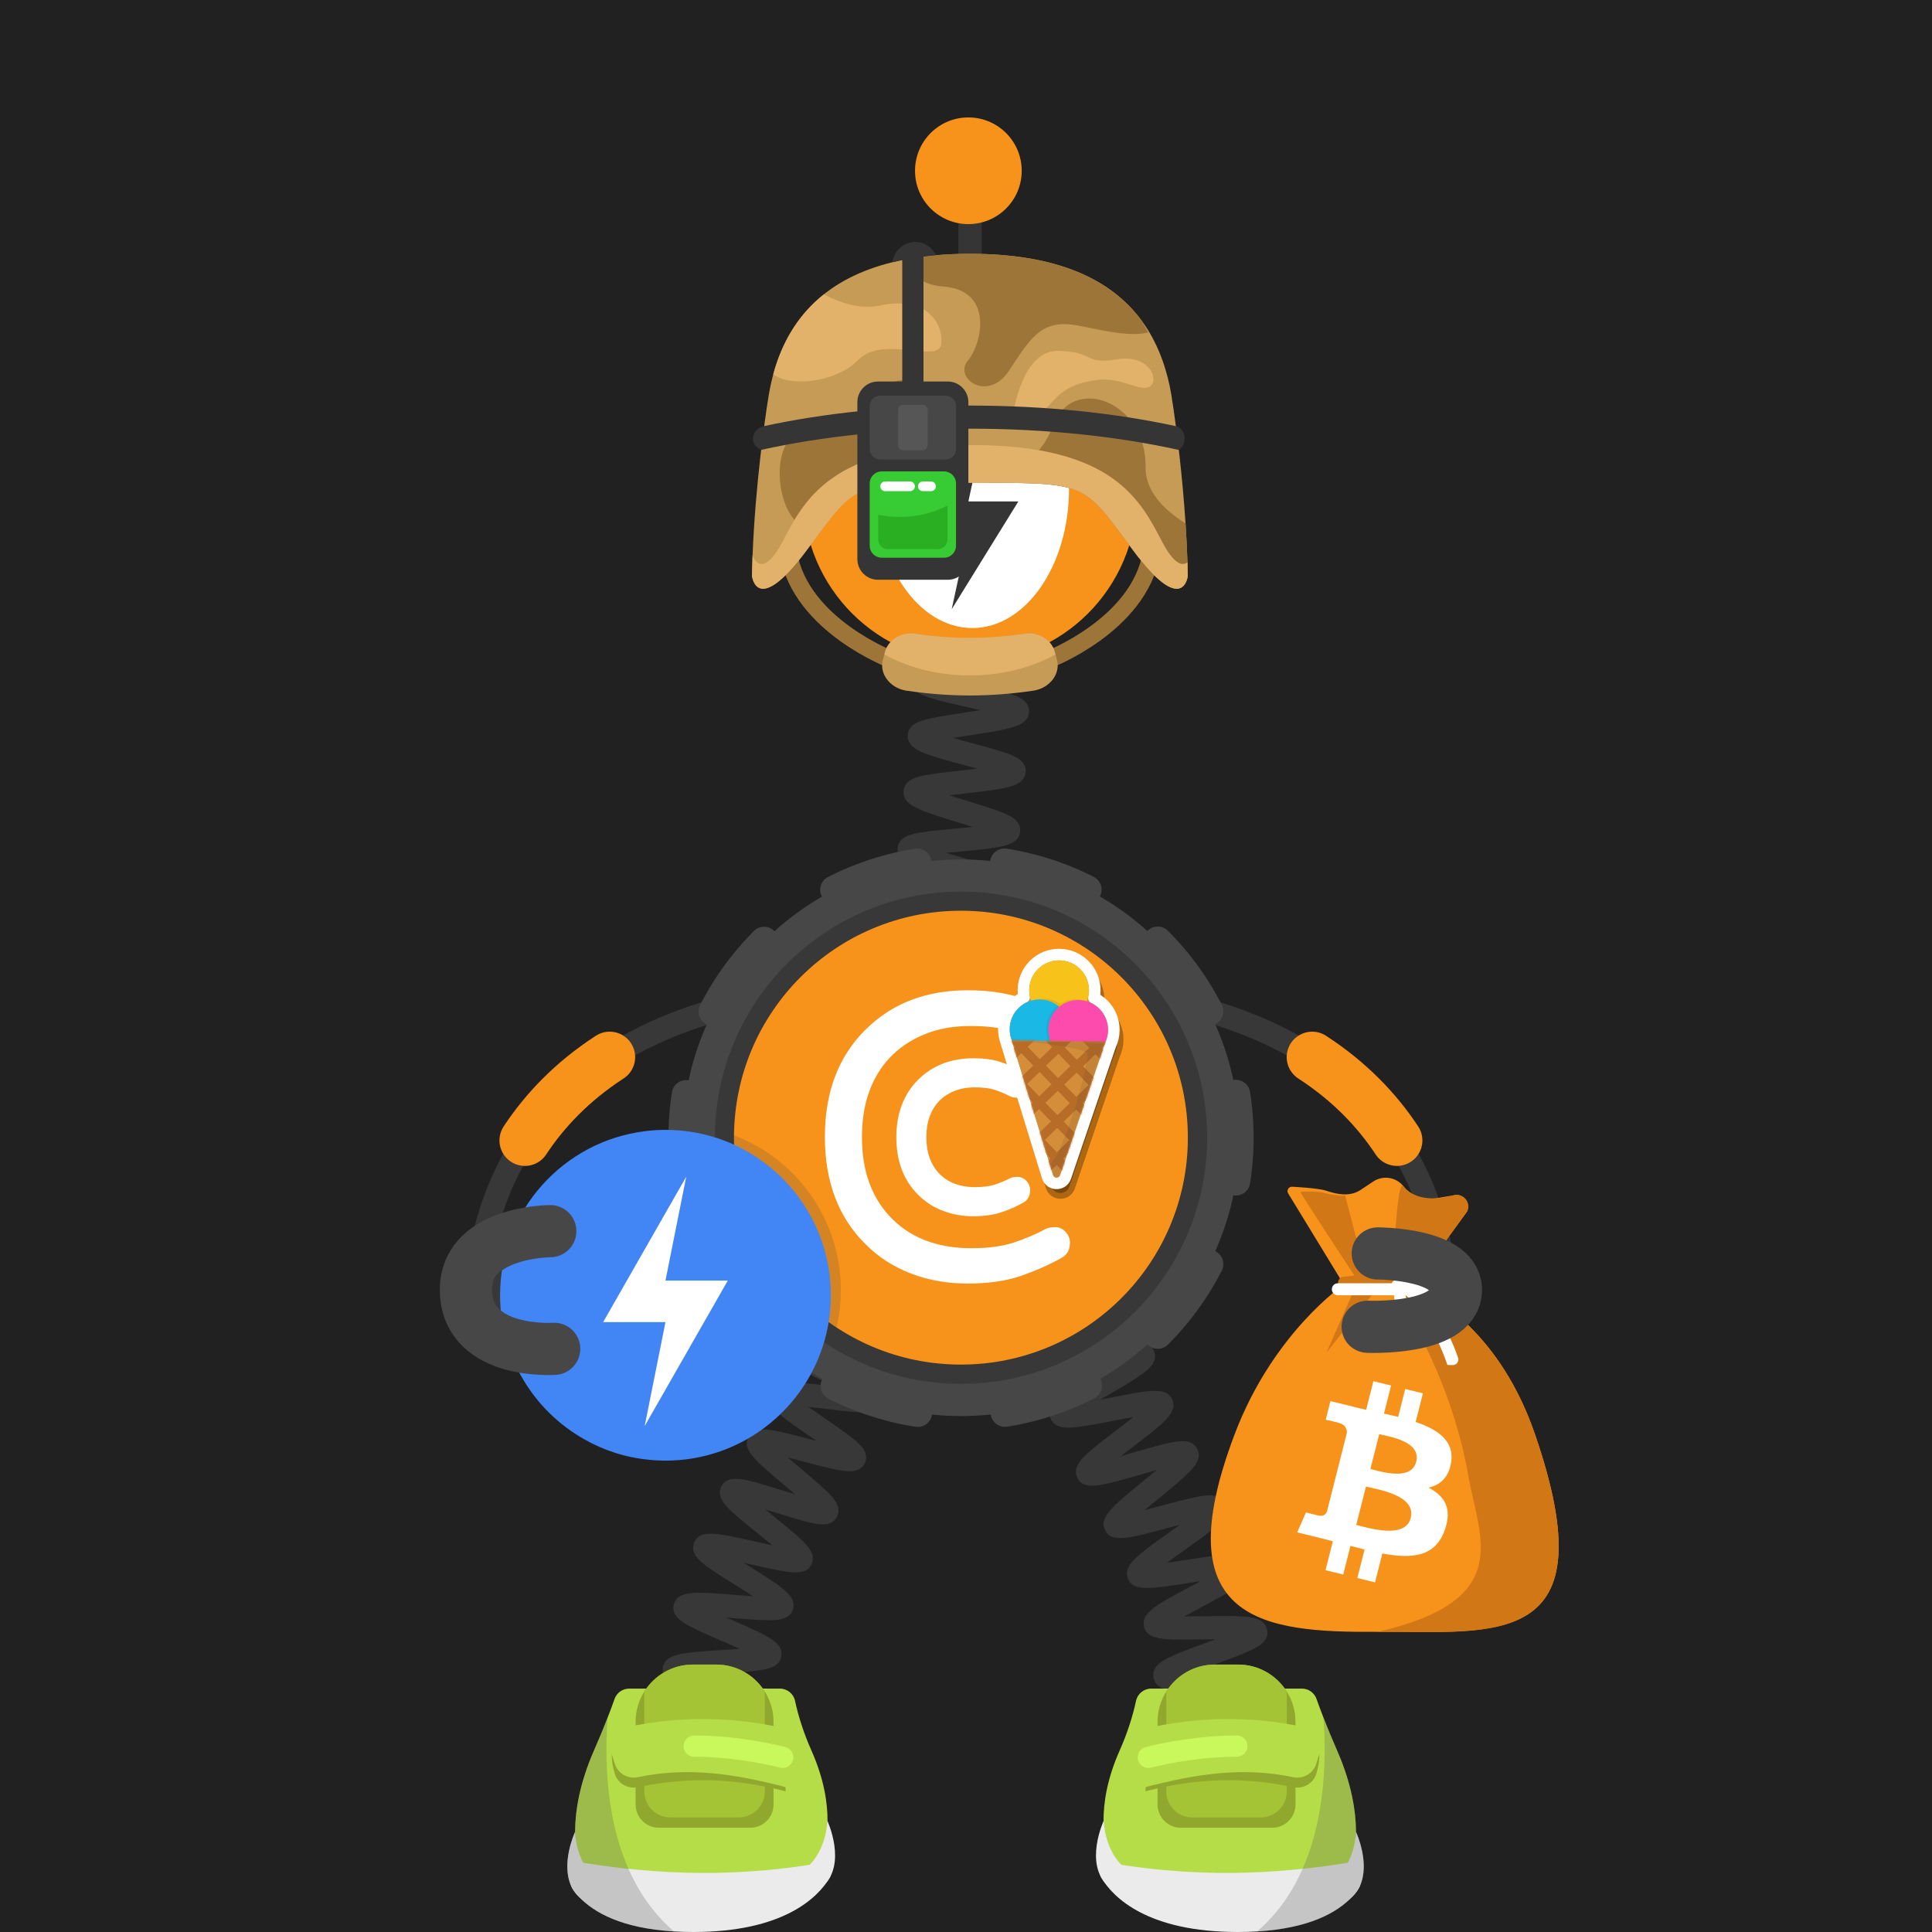 <svg width="1000" height="1000" viewBox="0 0 1000 1000" fill="none" xmlns="http://www.w3.org/2000/svg">
<rect width="1000" height="1000" fill="#212121"/>



<!-- next -->
<path d="M748.004 686.94C748.004 686.94 766.503 529.01 564.703 512.49" stroke="#383838" stroke-width="12.035" stroke-miterlimit="10"/>
<path d="M723.042 590.29C712.912 574.92 698.762 559.89 679.172 547.17" stroke="#F7931A" stroke-width="26.366" stroke-miterlimit="10" stroke-linecap="round"/>
<path fill-rule="evenodd" clip-rule="evenodd" d="M740.621 669.96C741.241 662.51 735.681 655.85 728.261 655.16L707.661 653.72C700.211 653.1 693.551 658.66 692.861 666.08C692.231 673.53 697.801 680.19 705.221 680.88L725.821 682.32C733.331 682.97 740.001 677.41 740.621 669.96Z" fill="#383838"/>
<path d="M246.741 686.94C246.741 686.94 228.242 529.01 430.042 512.49" stroke="#383838" stroke-width="12.035" stroke-miterlimit="10"/>
<path d="M271.703 590.29C281.833 574.92 295.983 559.89 315.573 547.17" stroke="#F7931A" stroke-width="26.366" stroke-miterlimit="10" stroke-linecap="round"/>
<path fill-rule="evenodd" clip-rule="evenodd" d="M254.125 669.96C253.505 662.51 259.066 655.85 266.486 655.16L287.085 653.72C294.535 653.1 301.196 658.66 301.886 666.08C302.506 673.53 296.946 680.19 289.526 680.88L268.926 682.32C261.416 682.97 254.755 677.41 254.125 669.96Z" fill="#383838"/>
<path d="M607.971 927.36C608.391 927.11 609.631 925.96 609.791 923.92L597.791 922.98C598.371 915.55 607.3 914.21 628.87 910.99C630.7 910.72 632.751 910.41 634.851 910.08C632.301 909.5 629.771 908.96 627.551 908.48C607.241 904.09 598.831 902.27 598.731 895.1C598.631 887.59 607.431 885.47 628.681 880.35C630.251 879.97 631.991 879.55 633.771 879.11C631.371 878.82 629.021 878.56 626.941 878.32C620.541 877.6 614.501 876.93 609.731 876.09C604.931 875.25 597.68 873.97 596.99 867.93C596.13 860.58 604.591 857.49 625.021 850.01C626.321 849.53 627.751 849.01 629.221 848.47C627.181 848.49 625.19 848.52 623.41 848.55C602.58 848.89 593.961 849.03 592.181 842.1C590.361 834.93 598.281 830.72 617.401 820.55C618.651 819.88 620.021 819.16 621.431 818.4C619.451 818.7 617.531 819 615.791 819.27C595.171 822.48 586.631 823.81 583.881 817.22C581.061 810.32 588.351 805.14 605.961 792.62C607.421 791.58 609.061 790.42 610.721 789.22C608.501 789.8 606.331 790.38 604.401 790.89C583.911 796.37 575.441 798.64 572.061 792.18C568.601 785.55 575.48 779.91 592.12 766.28C594.09 764.67 596.381 762.79 598.631 760.9C595.771 761.69 592.881 762.52 590.401 763.24C569.661 769.22 561.081 771.7 557.671 764.97C554.761 759.31 560.531 754.28 564.361 750.96C568.131 747.67 573.331 743.71 578.361 739.87C580.881 737.95 583.91 735.63 586.74 733.4C583.32 734.01 579.751 734.71 576.761 735.3C570.451 736.54 563.93 737.82 558.87 738.47C553.76 739.13 546.041 740.12 543.731 734.06C541.441 728.06 547.771 723.83 551.971 721.02C556.061 718.29 561.661 715.04 567.071 711.91C570.101 710.15 573.801 708.01 577.171 705.96C573.591 706.05 569.791 706.22 566.641 706.36C545.211 707.31 535.431 707.74 533.821 700.11C532.481 693.86 539.371 690.68 543.921 688.58C548.341 686.54 554.071 684.33 560.131 681.99C563.391 680.73 567.371 679.19 571.021 677.69C567.611 677.27 564.001 676.88 561.001 676.56C539.561 674.27 529.78 673.22 529.28 665.44C528.86 657.99 537.32 656 557.74 651.19C565.72 649.31 577.791 646.47 580.151 644.81C579.761 645.09 578.641 646.32 578.641 648.33H590.681C590.681 655.8 581.851 657.88 560.501 662.91C559.161 663.23 557.691 663.57 556.181 663.93C558.321 664.17 560.41 664.39 562.28 664.6C568.67 665.28 574.711 665.93 579.481 666.74C584.271 667.55 591.501 668.79 592.261 674.78C593.211 682.11 584.801 685.36 564.461 693.21C563.381 693.63 562.211 694.08 561.011 694.55C562.801 694.48 564.531 694.4 566.101 694.33C586.921 693.41 595.541 693.03 597.521 699.93C599.611 706.95 591.851 711.45 573.111 722.32C571.961 722.99 570.71 723.71 569.41 724.47C571.18 724.13 572.9 723.79 574.45 723.49C595.13 719.43 603.691 717.75 606.721 724.3C609.761 731.06 602.71 736.45 585.66 749.45C583.99 750.72 582.101 752.17 580.191 753.65C582.601 752.98 584.981 752.29 587.061 751.69C607.641 745.76 616.151 743.3 619.631 749.86C623.131 756.45 616.28 762.06 599.74 775.61C597.56 777.39 594.991 779.5 592.521 781.59C595.561 780.82 598.651 779.99 601.291 779.29C607.491 777.63 613.891 775.92 618.891 774.92C623.921 773.92 631.521 772.4 634.261 778.22C637.031 783.93 631.111 788.74 627.191 791.93C623.351 795.05 618.061 798.81 612.941 802.45C610.261 804.36 607.011 806.67 604.011 808.89C607.411 808.42 610.98 807.86 613.95 807.4C620.36 806.4 626.981 805.37 632.131 804.92C637.311 804.46 645.141 803.77 647.191 809.99C649.211 816.04 642.741 820.02 638.461 822.66C634.281 825.24 628.571 828.27 623.061 831.21C620.031 832.82 616.351 834.78 612.981 836.66C616.461 836.65 620.161 836.6 623.231 836.55C629.731 836.44 636.461 836.34 641.641 836.6C646.851 836.86 654.721 837.26 655.901 843.7C657.251 851.07 649.031 854.08 629.171 861.35C626.021 862.5 622.21 863.9 618.66 865.28C621.95 865.7 625.401 866.09 628.291 866.41C649.721 868.81 659.501 869.91 660.001 877.66C660.411 885.13 651.951 887.16 631.511 892.09C628.331 892.86 624.491 893.78 620.891 894.72C624.051 895.45 627.341 896.16 630.101 896.76C651.121 901.3 660.721 903.37 660.421 911.13C660.211 918.52 651.56 919.81 630.66 922.93C622.6 924.1 610.441 925.92 607.971 927.36Z" fill="#383838"/>
<path d="M505.14 627.51C502.63 621.58 508.871 616.81 513.001 613.65C517.151 610.48 522.771 606.73 528.211 603.11C530.161 601.81 532.41 600.31 534.65 598.79C531.5 599.33 528.29 599.93 525.56 600.44C519.44 601.58 513.12 602.76 508.27 603.35C503.34 603.96 495.88 604.87 493.6 599.07C490.82 591.93 498.58 587.01 517.32 575.14C519.34 573.86 521.68 572.38 523.99 570.88C520.67 571.35 517.27 571.87 514.39 572.32C507.99 573.31 501.94 574.25 497.1 574.7C492.16 575.16 484.68 575.85 482.62 569.94C480.46 563.87 487.05 559.45 491.41 556.53C495.8 553.59 501.7 550.17 507.4 546.87C509.54 545.63 512.051 544.18 514.501 542.72C510.961 543.02 507.301 543.39 504.211 543.7C497.801 544.35 491.741 544.96 486.921 545.15C481.971 545.35 474.49 545.64 472.78 539.6C470.6 532.08 479.63 527.71 499.41 518.13C501.8 516.97 504.62 515.61 507.36 514.24C503.49 514.16 499.371 514.16 495.971 514.15C489.541 514.14 483.47 514.14 478.68 513.84C473.72 513.53 466.24 513.07 465.23 506.82C463.92 499.05 473.4 495.95 494.18 489.15C496.96 488.24 500.29 487.15 503.45 486.06C499.71 485.37 495.7 484.72 492.39 484.17C486.16 483.15 479.73 482.09 474.89 480.98C469.92 479.84 462.411 478.11 462.501 471.63C462.501 465.24 470.04 463.56 475.02 462.46C479.9 461.38 486.38 460.36 492.64 459.39C495.6 458.93 499.12 458.38 502.49 457.8C499.51 456.88 496.45 455.98 493.85 455.22C487.59 453.38 481.12 451.48 476.23 449.7C471.35 447.91 463.96 445.21 464.64 438.79C465.26 432.63 472.64 431.5 477.53 430.74C482.33 430 488.41 429.45 494.85 428.86C497.46 428.62 500.491 428.34 503.501 428.03C501.291 427.34 499.11 426.67 497.19 426.08C475.85 419.53 467.01 416.82 467.69 409.23C468.31 403.1 475.56 401.85 480.36 401.01C485.08 400.19 491.101 399.52 497.461 398.81C499.991 398.53 502.91 398.2 505.82 397.85C503.71 397.27 501.631 396.71 499.791 396.22C478.341 390.46 469.46 388.07 469.85 380.49C470.2 374.33 477.461 372.77 482.261 371.73C487.001 370.71 493.031 369.79 499.421 368.81C501.841 368.44 504.62 368.02 507.41 367.56C505.27 367.06 503.161 366.58 501.291 366.16C479.701 361.26 470.77 359.23 470.87 351.68C471.04 345.48 478.241 343.64 483.001 342.42C487.731 341.21 494.03 340.01 500.12 338.84C508.19 337.3 520.38 334.97 522.81 333.42C522.37 333.7 521.12 334.98 521.12 337.13H533.16C533.16 344.78 524.151 346.5 502.381 350.66C499.981 351.12 497.2 351.65 494.44 352.21C497.72 353 501.101 353.77 503.961 354.42C510.271 355.85 516.23 357.21 520.89 358.57C525.63 359.96 532.8 362.05 532.62 368.25C532.32 375.96 523.22 377.35 501.24 380.71C498.84 381.08 496.051 381.5 493.291 381.95C496.601 382.89 500.031 383.81 502.921 384.59C509.151 386.26 515.03 387.84 519.61 389.38C524.28 390.95 531.35 393.32 530.9 399.52C530.4 406.02 522.57 407.42 517.4 408.34C512.17 409.28 505.371 410.04 498.791 410.77C496.521 411.02 493.911 411.31 491.291 411.63C494.531 412.68 497.881 413.71 500.721 414.58C506.851 416.46 512.641 418.24 517.131 419.92C521.721 421.64 528.65 424.24 528.02 430.37C527.23 437.99 518.07 438.82 495.94 440.85C494.03 441.02 491.88 441.22 489.68 441.44C492.31 442.24 494.94 443.01 497.23 443.68C503.2 445.43 509.361 447.24 513.971 448.91C518.611 450.59 525.61 453.12 525.18 459.23C524.69 466.57 515.85 467.95 494.49 471.29C493.47 471.45 492.37 471.62 491.24 471.8C492.32 471.98 493.35 472.15 494.33 472.31C515.64 475.81 524.461 477.25 525.041 484.52C525.541 491.56 518.02 494.02 497.91 500.6C496.47 501.07 494.891 501.59 493.261 502.13C494.201 502.13 495.12 502.13 495.98 502.13C518.2 502.16 527.39 502.17 529.12 509.45C530.77 516.34 523.66 519.78 504.66 528.98C502.62 529.97 500.311 531.09 497.971 532.24C499.741 532.07 501.461 531.9 503.011 531.74C525.121 529.51 534.27 528.58 536.6 535.78C538.53 541.56 532.35 545.66 528.27 548.36C524.25 551.02 519 554.07 513.43 557.29C511.31 558.52 508.88 559.93 506.45 561.36C508.59 561.04 510.681 560.72 512.541 560.43C534.451 557.04 543.511 555.63 546.171 562.72C548.351 568.47 542.31 572.84 538.32 575.73C534.38 578.58 529.221 581.85 523.751 585.31C521.601 586.67 519.12 588.24 516.66 589.84C519.01 589.42 521.32 588.99 523.35 588.61C545.03 584.57 554 582.9 556.85 589.9C559.2 595.64 553.241 600.17 549.291 603.16C545.401 606.12 540.05 609.68 534.87 613.12C528.05 617.66 517.74 624.53 516.1 626.89C516.4 626.46 517.051 624.79 516.221 622.81L505.14 627.51Z" fill="#383838"/>
<path d="M352.929 930.65C353.469 930.26 354.538 928.8 354.398 926.79L342.389 927.6C341.959 921.25 349.189 918.84 353.979 917.24C358.719 915.66 364.979 914.02 371.019 912.43C373.349 911.82 376.079 911.1 378.759 910.37C375.579 909.72 372.289 909.1 369.509 908.58C349.549 904.82 341.289 903.27 341.289 895.98C341.289 888.31 350.648 886.68 371.148 883.09C373.608 882.66 376.488 882.15 379.318 881.63C376.108 880.64 372.758 879.67 369.938 878.86C350.378 873.19 342.279 870.85 343.019 863.55C343.849 855.89 353.318 855.31 374.068 854.04C376.718 853.88 379.849 853.69 382.889 853.46C379.679 852 376.278 850.52 373.438 849.29C367.708 846.8 362.298 844.45 358.118 842.32C354.028 840.23 347.189 836.73 348.749 830.58C350.589 823.11 360.069 823.87 380.839 825.54C383.529 825.76 386.719 826.01 389.809 826.22C386.839 824.29 383.669 822.31 381.039 820.67C375.949 817.5 370.688 814.22 366.858 811.47C363.108 808.79 356.829 804.29 359.309 798.43C362.169 791.38 371.398 793.47 391.618 798.06C394.088 798.62 396.999 799.28 399.849 799.89C397.379 797.84 394.809 795.77 392.629 794.02C387.919 790.22 383.039 786.3 379.519 783.07C375.889 779.74 370.408 774.72 373.448 769.18C377.028 762.73 385.238 765.29 405.068 771.46C407.068 772.08 409.338 772.79 411.648 773.49C409.838 771.94 408.028 770.43 406.448 769.1C390.558 755.75 383.979 750.22 387.419 743.75C390.749 737.4 398.939 739.58 418.749 744.83C420.009 745.16 421.369 745.53 422.789 745.9C421.779 745.21 420.808 744.54 419.908 743.92C402.698 732.11 395.579 727.23 398.129 720.45C400.559 713.86 408.809 714.86 428.749 717.28C429.829 717.41 430.979 717.55 432.169 717.69C431.549 717.4 430.948 717.11 430.368 716.84C411.858 708.11 403.408 704.13 404.868 696.95C406.288 690.07 414.559 689.73 434.549 688.92C435.889 688.87 437.349 688.81 438.849 688.74C437.959 688.47 437.098 688.21 436.278 687.97C416.018 681.89 407.629 679.38 408.019 672.05C408.429 664.97 416.609 663.54 436.389 660.08C444.079 658.73 455.698 656.7 458.068 655.26C457.488 655.61 456.299 657 456.299 659.04H468.339C468.339 666.71 458.979 668.34 438.469 671.93C435.929 672.38 432.919 672.9 429.999 673.45C433.319 674.51 436.818 675.56 439.738 676.43C445.698 678.22 451.339 679.91 455.719 681.53C460.019 683.12 467.209 685.78 466.379 692.06C465.459 699.69 455.928 700.08 435.028 700.93C432.288 701.04 429.038 701.18 425.908 701.35C429.148 702.95 432.619 704.59 435.499 705.95C440.899 708.5 446.489 711.13 450.599 713.4C454.619 715.62 461.338 719.33 459.608 725.42C457.428 732.88 447.989 731.73 427.299 729.22C424.619 728.89 421.438 728.51 418.358 728.18C421.188 730.19 424.209 732.26 426.719 733.99C431.689 737.4 436.838 740.93 440.578 743.87C444.438 746.9 450.279 751.48 447.669 757.22C444.929 763.06 437.518 761.6 432.608 760.63C427.798 759.68 421.629 758.05 415.669 756.46C413.279 755.83 410.479 755.08 407.709 754.38C409.939 756.3 412.238 758.24 414.198 759.88C418.868 763.8 423.698 767.86 427.198 771.21C430.758 774.62 436.149 779.77 433.099 785.26C429.529 791.68 421.319 789.13 401.499 782.95C399.809 782.42 397.928 781.84 395.988 781.25C397.458 782.45 398.898 783.61 400.188 784.65C416.448 797.74 423.168 803.16 419.988 809.73C416.848 816.12 408.679 814.27 388.969 809.81C387.699 809.52 386.309 809.21 384.879 808.89C385.759 809.44 386.608 809.97 387.408 810.47C405.228 821.59 412.608 826.19 410.368 833.11C408.128 839.82 399.859 839.16 379.889 837.55C378.639 837.45 377.279 837.34 375.879 837.23C376.699 837.59 377.499 837.93 378.249 838.26C397.639 846.68 405.659 850.16 404.389 857.39C403.159 864.33 394.868 864.84 374.818 866.06C373.338 866.15 371.719 866.25 370.039 866.36C371.179 866.69 372.279 867.01 373.299 867.31C393.599 873.19 402.008 875.62 401.618 882.99C401.208 890.07 393.018 891.5 373.238 894.96C371.488 895.27 369.529 895.61 367.519 895.97C368.999 896.25 370.439 896.52 371.749 896.77C392.569 900.69 401.189 902.31 401.479 909.7C401.789 916.83 393.679 918.96 374.089 924.09C366.549 926.05 355.169 929.03 352.929 930.65Z" fill="#383838"/>
<path d="M497.426 732.95C576.986 732.95 641.476 668.46 641.476 588.9C641.476 509.34 576.986 444.85 497.426 444.85C417.866 444.85 353.375 509.34 353.375 588.9C353.375 668.45 417.866 732.95 497.426 732.95Z" fill="#474747"/>
<path d="M497.422 716.28C567.782 716.28 624.812 659.25 624.812 588.89C624.812 518.54 567.782 461.5 497.422 461.5C427.072 461.5 370.031 518.53 370.031 588.89C370.031 659.25 427.062 716.28 497.422 716.28Z" fill="#383838"/>
<path d="M599.282 690.74C655.532 634.48 655.532 543.28 599.282 487.02C543.032 430.77 451.822 430.77 395.562 487.02C339.312 543.28 339.312 634.48 395.562 690.74C451.812 746.99 543.022 746.99 599.282 690.74Z" stroke="#474747" stroke-width="14.819" stroke-miterlimit="10" stroke-linecap="round" stroke-dasharray="45.27 45.27"/>
<path d="M497.374 706.31C562.244 706.31 614.834 653.72 614.834 588.85C614.834 523.98 562.244 471.39 497.374 471.39C432.504 471.39 379.914 523.98 379.914 588.85C379.914 653.72 432.504 706.31 497.374 706.31Z" fill="#F7931A"/>
<path fill-rule="evenodd" clip-rule="evenodd" d="M541.49 636C542.65 635.46 544.211 635.18 546.251 635.18C548.291 635.18 550.061 636 551.551 637.63C553.051 639.26 553.801 641.1 553.801 643.21C553.801 647.02 552.241 649.67 549.171 651.24C542.571 654.91 535.43 657.97 527.95 660.56C520.4 663.08 511.351 664.37 500.881 664.37C490.411 664.37 480.61 662.67 471.57 659.2C462.52 655.73 454.7 650.7 448.11 644.1C434.03 630.29 426.961 611.73 426.961 588.46C426.961 565.2 434.03 546.7 448.11 532.83C461.78 519.29 479.401 512.56 500.961 512.56C511.371 512.56 520.341 513.85 527.891 516.37C535.441 518.89 541.22 521.27 545.23 523.44C549.24 525.62 551.691 527.39 552.511 528.75C553.331 530.11 553.801 531.81 553.801 533.85C553.801 535.89 553.051 537.73 551.551 539.36C550.051 540.99 548.291 541.81 546.251 541.81C544.211 541.81 542.65 541.54 541.49 540.99C535.85 538 530.06 535.62 524.15 533.78C518.23 531.94 510.891 531.06 502.051 531.06C493.211 531.06 485.251 532.56 478.181 535.48C471.041 538.47 465.121 542.55 460.291 547.72C450.841 557.99 446.141 571.59 446.141 588.53C446.141 605.47 450.831 619.07 460.291 629.34C470.561 640.49 484.781 646.07 502.801 646.07C511.101 646.07 518.24 645.19 524.16 643.35C530.13 641.37 535.91 638.99 541.49 636Z" fill="white"/>
<path fill-rule="evenodd" clip-rule="evenodd" d="M524.143 612.459C524.683 612.189 525.502 612.049 526.522 612.049C527.542 612.049 528.423 612.459 529.173 613.269C529.923 614.089 530.263 615.039 530.263 616.059C530.263 617.959 529.512 619.329 527.952 620.069C524.622 621.909 521.083 623.469 517.343 624.699C513.603 625.919 509.042 626.599 503.812 626.599C498.573 626.599 493.682 625.709 489.192 624.009C484.702 622.309 480.763 619.789 477.423 616.459C470.353 609.519 466.883 600.269 466.883 588.639C466.883 577.009 470.423 567.759 477.423 560.819C484.293 554.089 493.063 550.689 503.883 550.689C509.123 550.689 513.613 551.299 517.353 552.599C521.093 553.889 524.022 555.049 525.992 556.139C528.032 557.229 529.192 558.109 529.662 558.789C530.072 559.469 530.272 560.289 530.272 561.309C530.272 562.329 529.933 563.209 529.183 564.029C528.433 564.849 527.552 565.249 526.532 565.249C525.512 565.249 524.692 565.109 524.152 564.839C521.362 563.339 518.443 562.189 515.513 561.239C512.593 560.289 508.842 559.879 504.492 559.879C500.142 559.879 496.122 560.629 492.522 562.119C488.982 563.619 485.992 565.659 483.612 568.239C478.922 573.409 476.543 580.209 476.543 588.639C476.543 597.069 478.922 603.869 483.612 609.039C488.782 614.619 495.852 617.399 504.832 617.399C508.982 617.399 512.523 616.929 515.513 616.039C518.433 615.119 521.363 613.889 524.143 612.459Z" fill="white" stroke="white" stroke-width="5.873"/>
<path d="M713.117 844.63C773.367 844.2 833.237 854.89 794.447 742.21C773.357 680.96 730.938 666.15 730.938 666.15L759.367 627.07C761.577 622.29 757.048 617.17 752.038 618.78C752.038 618.78 745.918 619.79 743.238 620.24C737.928 621.12 730.458 618.97 727.058 614.79L726.348 613.91C722.548 609.23 715.808 608.21 710.788 611.55L704.338 615.85C698.958 619.43 692.567 618.39 686.447 616.32C682.277 614.91 668.968 614.26 668.968 614.26C667.078 614.04 665.768 616.09 666.758 617.71L695.548 664.89C695.548 664.89 659.008 689.76 639.108 742.21C602.198 839.45 653.877 845.05 713.117 844.63Z" fill="#F7931A"/>
<path d="M713.117 844.63C773.367 844.38 833.237 854.89 794.447 742.21C773.357 680.96 730.938 666.15 730.938 666.15L759.367 627.07C761.577 622.29 757.048 617.17 752.038 618.78C752.038 618.78 735.537 624.06 727.067 614.79L726.357 613.91C722.557 609.23 720.817 666.9 720.817 666.9C720.817 666.9 750.307 708.31 759.947 763.58C765.597 796.03 784.407 828.23 713.117 844.63Z" fill="#D17715"/>
<path d="M707.926 663.56L696.185 618.63C696.185 618.63 695.875 619.22 691.695 618.63C687.515 618.04 687.516 618.04 683.746 617.08C682.986 616.89 673.646 616.41 673.206 617.08C672.866 617.59 703.916 664.57 703.916 664.57L707.926 663.56Z" fill="#D17715"/>
<path d="M700.43 668.63L686.609 700.09L711.38 668.63H700.43Z" fill="#D17715"/>
<path d="M737.059 662.29L695.929 666.98C694.299 667.17 692.829 666 692.649 664.37L692.63 664.16C692.44 662.53 693.609 661.06 695.239 660.88L736.369 656.19C737.999 656 739.469 657.17 739.649 658.8L739.67 659.01C739.86 660.64 738.689 662.11 737.059 662.29Z" fill="#D17715"/>
<path d="M737.51 670.42H692.46C690.75 670.42 689.359 669.03 689.359 667.32C689.359 665.61 690.75 664.22 692.46 664.22H737.51C739.22 664.22 740.609 665.61 740.609 667.32C740.609 669.03 739.22 670.42 737.51 670.42Z" fill="white"/>
<path d="M749.175 706.5C743.575 689.99 734.534 674.93 720.484 663.89C722.494 662.89 725.505 659.87 726.505 660.88C739.275 671.68 749.275 686.76 754.745 702.9C755.275 704.78 753.824 706.64 751.864 706.58L749.175 706.5Z" fill="white"/>
<path d="M717.549 689.63C721.559 682.07 723.058 673.97 720.528 665.55C720.038 663.91 721.358 662.29 723.058 662.48C724.508 662.64 725.728 662.85 725.828 663.3C729.468 673.1 728.338 683.53 722.988 692.5C722.278 693.5 720.009 693.66 718.499 692.82C717.359 692.19 716.949 690.77 717.549 689.63Z" fill="white"/>
<path d="M733.02 756.601C730.44 766.791 714.489 761.611 709.319 760.341L713.88 742.331C719.05 743.601 735.71 745.971 733.02 756.601ZM730.189 785.671C727.359 796.871 708.199 790.821 701.989 789.301L707.02 769.441C713.23 770.961 733.139 773.981 730.189 785.671ZM751.119 756.761C752.779 745.821 744.32 739.941 732.75 736.011L736.5 721.191L727.34 718.941L723.689 733.371C721.279 732.781 718.81 732.221 716.35 731.671L720.029 717.141L710.869 714.891L707.109 729.711C705.119 729.261 703.16 728.821 701.26 728.361L701.27 728.311L688.63 725.201L686.189 734.841C686.189 734.841 692.99 736.371 692.85 736.471C696.56 737.381 697.229 739.801 697.119 741.721L692.85 758.611C693.11 758.671 693.44 758.771 693.8 758.911C693.5 758.841 693.169 758.751 692.829 758.671L686.84 782.321C686.39 783.431 685.23 785.101 682.64 784.461C682.73 784.591 675.979 782.821 675.979 782.821L671.43 793.151L683.35 796.081C685.57 796.631 687.74 797.201 689.88 797.741L686.09 812.731L695.239 814.981L699 800.151C701.5 800.821 703.93 801.431 706.3 802.021L702.56 816.781L711.72 819.031L715.51 804.071C731.14 806.981 742.889 805.811 747.829 791.891C751.819 780.691 747.629 774.221 739.409 770.011C745.409 768.651 749.919 764.771 751.119 756.761Z" fill="white"/>
<path d="M707.898 686.72C707.898 686.72 751.939 688.67 753.549 668.68C755.159 648.69 713.118 648.78 713.118 648.78" stroke="#474747" stroke-width="27" stroke-miterlimit="10" stroke-linecap="round" stroke-linejoin="round"/>
<path opacity="0.2" d="M394.861 595.09C390.181 592.15 385.172 589.66 379.932 587.67C379.932 588.07 379.922 588.46 379.922 588.86C379.922 629.96 401.042 666.12 433.002 687.11C434.442 680.89 435.201 674.4 435.201 667.74C435.201 637.09 419.091 610.19 394.861 595.09Z" fill="#474747"/>
<path d="M430.044 670.42C430.044 712.91 399.093 748.16 358.493 754.88C353.923 755.63 349.233 756.02 344.443 756.02C343.083 756.02 341.723 755.98 340.403 755.89C338.913 755.85 337.464 755.76 336.014 755.58C323.854 754.44 312.444 750.71 302.304 744.91C276.364 730.25 258.844 702.37 258.844 670.42C258.844 626.7 291.633 590.66 333.953 585.48C337.373 585.04 340.893 584.82 344.443 584.82C353.043 584.82 361.343 586.09 369.203 588.46C370.603 588.86 372.013 589.34 373.373 589.82C379.123 591.88 384.613 594.56 389.703 597.77C413.933 612.87 430.044 639.78 430.044 670.42Z" fill="#4285F4"/>
<path fill-rule="evenodd" clip-rule="evenodd" d="M355.197 609.051L312.188 684.321H344.447L333.697 738.091L376.707 662.821H344.447L355.197 609.051Z" fill="white"/>
<path d="M286.849 698.15C286.849 698.15 242.808 701.28 241.198 669.26C239.588 637.24 284.828 637.24 284.828 637.24" stroke="#474747" stroke-width="27" stroke-miterlimit="10" stroke-linecap="round" stroke-linejoin="round"/>



<!-- next -->
<path d="M636.58 999.14C669.52 999.14 696.229 972.43 696.229 939.49C696.229 906.55 669.52 879.84 636.58 879.84C603.64 879.84 576.93 906.55 576.93 939.49C576.93 972.43 603.64 999.14 636.58 999.14Z" fill="#F7931A"/>
<path fill-rule="evenodd" clip-rule="evenodd" d="M636.578 978.33C607.198 978.33 582.848 957.04 577.888 929.09C577.278 932.49 576.938 935.96 576.938 939.5C576.938 972.42 603.668 999.15 636.588 999.15C669.508 999.15 696.238 972.42 696.238 939.5C696.238 935.96 695.898 932.49 695.288 929.09C690.308 957.04 665.958 978.33 636.578 978.33Z" fill="#DB7E19"/>
<path d="M684.555 971.16C684.555 971.16 678.455 972.781 670.055 975.031C651.665 979.951 622.255 987.9 621.935 988.48C616.885 997.67 606.704 987.47 598.604 976.5C596.524 973.7 594.595 970.85 592.915 968.26C589.255 962.61 586.805 958.18 586.805 958.18V919.67L597.055 880.94L602.754 884.811C602.754 884.811 602.925 880.551 602.305 874.021H666.834C669.524 883.301 673.734 891.811 676.564 899.111C676.604 899.201 676.634 899.3 676.674 899.39C678.294 903.6 679.614 910.711 680.674 918.871C682.944 936.301 684.034 958.491 684.404 967.301C684.504 969.751 684.555 971.16 684.555 971.16Z" fill="#B5DD47"/>
<path d="M602.988 969.861C603.938 974.511 601.888 976.28 598.598 976.5C596.048 976.67 592.758 975.921 589.548 974.871C583.448 972.861 577.608 969.75 577.608 969.75C577.608 969.75 576.418 967.91 575.068 964.43C573.288 959.86 571.228 952.441 571.188 942.601V942.591C571.148 932.731 573.148 920.421 579.508 906.111C583.728 896.611 586.378 887.921 588.018 880.341C588.818 876.651 592.058 874.021 595.838 874.021H605.038C604.688 877.281 603.978 880.871 602.758 884.811C601.888 887.631 600.248 893.44 600.248 893.44C600.248 893.44 596.628 908.241 595.588 915.841C594.728 922.101 594.288 928.391 594.448 934.601C594.708 944.901 596.608 954.931 600.938 964.111C602.008 966.391 602.668 968.291 602.988 969.861Z" fill="#B5DD47"/>
<path d="M701.881 948.18C701.921 955.33 701.011 960.85 700.111 964.51C699.271 967.94 698.451 969.75 698.451 969.75C698.451 969.75 695.211 971.28 690.861 972.89C683.941 975.45 674.211 978.2 670.321 975.24C670.231 975.18 670.141 975.111 670.051 975.031C668.901 974.001 668.371 972.38 668.721 969.98C668.821 969.32 668.981 968.591 669.221 967.801C669.561 966.701 670.041 965.471 670.691 964.111C674.751 955.521 676.661 946.171 677.101 936.561C677.421 929.601 676.961 922.5 675.971 915.46C675.041 908.71 673.611 902.021 671.921 895.541C670.971 891.881 669.941 888.301 668.861 884.811C667.641 880.871 666.721 877.281 666.031 874.021H673.881C677.261 874.021 680.281 876.141 681.411 879.331C682.471 882.321 683.661 885.55 685.011 889C687.031 894.18 689.381 899.881 692.111 906.111C699.621 923.271 701.811 937.51 701.871 948.15C701.871 948.15 701.871 948.16 701.881 948.18Z" fill="#B5DD47"/>
<path d="M670.539 891.19V934.02C670.539 940.62 665.139 946.02 658.539 946.02H611.148C604.548 946.02 599.148 940.62 599.148 934.02V891.19C599.148 885.45 600.799 880.08 603.659 875.54C608.899 867.17 618.219 861.57 628.769 861.57H640.918C651.468 861.57 660.789 867.17 666.029 875.54C668.889 880.08 670.539 885.45 670.539 891.19Z" fill="#90A82D"/>
<path d="M666.034 875.54V927.27C666.034 934.65 659.994 940.69 652.614 940.69H617.084C609.704 940.69 603.664 934.65 603.664 927.27V875.54C608.904 867.17 618.224 861.57 628.774 861.57H640.924C651.474 861.57 660.794 867.17 666.034 875.54Z" fill="#A5C435"/>
<path d="M581.331 966.07C581.331 966.07 572.181 958.78 571.291 942.37C571.291 942.37 560.721 965.09 573.871 976.52C587.031 987.94 594.391 980.04 594.391 980.04L581.331 966.07Z" fill="#EBEBEB"/>
<path d="M703.788 976.371C703.788 976.381 703.778 976.39 703.778 976.4C703.408 977.16 702.998 977.901 702.528 978.611C701.778 979.751 700.888 980.821 699.818 981.811C699.798 981.841 699.778 981.86 699.748 981.88C699.598 982.02 699.448 982.161 699.288 982.301C686.128 993.721 678.758 985.821 678.758 985.821L690.858 972.89L691.828 971.851C691.828 971.851 694.887 969.42 697.627 964.19C699.637 960.38 701.498 955.07 701.868 948.15C701.868 948.15 701.867 948.16 701.877 948.18C702.207 948.89 709.318 964.711 703.788 976.371Z" fill="#EBEBEB"/>
<path d="M703.793 976.37C703.793 976.38 703.783 976.39 703.783 976.4C703.503 977.12 703.123 977.81 702.653 978.45C702.613 978.5 702.573 978.56 702.533 978.61C701.743 979.67 700.843 980.74 699.823 981.81C699.803 981.84 699.783 981.86 699.753 981.88C692.063 989.97 677.663 998.09 650.673 999.71C647.503 999.9 644.163 1000 640.643 1000C594.363 1000 576.283 982.45 570.043 971.87C568.133 968.63 570.673 964.11 573.763 964.11C576.853 964.65 579.903 965.15 582.933 965.6C582.943 965.6 582.943 965.6 582.953 965.6C586.003 966.05 589.013 966.46 591.993 966.82C595.733 967.28 599.433 967.68 603.073 968C627.133 970.18 649.173 969.67 669.223 967.8C669.673 967.76 670.123 967.71 670.563 967.67C671.803 967.55 673.023 967.43 674.233 967.3C677.663 966.94 681.043 966.54 684.353 966.11C686.383 965.85 688.383 965.58 690.363 965.29C690.373 965.29 690.373 965.29 690.383 965.29C692.833 964.94 695.253 964.57 697.633 964.19C697.803 964.16 697.963 964.14 698.133 964.11C698.843 964.11 699.503 964.25 700.113 964.51C703.753 966.08 705.553 971.84 703.793 976.37Z" fill="#EBEBEB"/>
<path d="M682.332 907.4C681.742 909.31 680.972 911.59 680.372 913.54C678.802 918.66 674.562 920.26 669.322 919.16C643.432 913.72 619.182 916.57 592.852 923.46C593.052 924.77 592.952 925.28 592.852 927.2C619.182 920.31 643.422 919.58 669.312 925.03C674.552 926.13 679.812 923.13 681.342 918C683.282 911.53 682.902 907.84 682.612 906.26C682.542 906.63 682.452 907.02 682.332 907.4Z" fill="#90A82D"/>
<path d="M669.301 919.86C643.411 914.42 619.171 918.14 592.841 925.03C589.711 914.87 588.151 906.79 585.031 896.64C615.891 888.41 645.011 887.56 675.471 894.04C681.351 895.29 684.851 901.37 683.091 907.12C682.501 909.03 681.931 910.88 681.331 912.83C679.761 917.95 674.541 920.97 669.301 919.86Z" fill="#B5DD47"/>
<path d="M594.391 909.58C594.391 909.58 616.181 903.78 640.181 903.79" stroke="#C9F85D" stroke-width="11" stroke-miterlimit="10" stroke-linecap="round" stroke-linejoin="round"/>
<path opacity="0.25" d="M703.792 976.37C703.792 976.38 703.782 976.39 703.782 976.4C703.502 977.12 703.122 977.81 702.652 978.45C702.612 978.5 702.572 978.56 702.532 978.61C701.742 979.67 700.842 980.74 699.822 981.81C699.802 981.84 699.782 981.86 699.752 981.88C692.062 989.97 677.662 998.09 650.672 999.71C651.892 998.67 653.062 997.6 654.202 996.49C654.212 996.5 654.212 996.49 654.212 996.49C660.822 990.13 666.112 982.93 670.322 975.24C670.382 975.13 670.442 975.02 670.502 974.91C671.852 972.42 673.092 969.88 674.232 967.3C674.772 966.07 675.292 964.82 675.792 963.57C678.962 955.6 681.192 947.34 682.722 939.14C684.902 927.47 685.652 915.95 685.642 905.57C685.642 899.6 685.392 894.01 685.012 889C687.032 894.18 689.382 899.88 692.112 906.11C699.622 923.27 701.812 937.51 701.872 948.15C701.872 948.15 701.872 948.16 701.882 948.18C702.212 948.89 709.322 964.71 703.792 976.37Z" fill="#565656"/>
<path d="M362.939 999.14C329.999 999.14 303.289 972.43 303.289 939.49C303.289 906.55 329.999 879.84 362.939 879.84C395.879 879.84 422.589 906.55 422.589 939.49C422.579 972.43 395.879 999.14 362.939 999.14Z" fill="#F7931A"/>
<path fill-rule="evenodd" clip-rule="evenodd" d="M362.941 978.33C392.321 978.33 416.671 957.04 421.631 929.09C422.241 932.49 422.581 935.96 422.581 939.5C422.581 972.42 395.851 999.15 362.931 999.15C330.011 999.15 303.281 972.42 303.281 939.5C303.281 935.96 303.621 932.49 304.231 929.09C309.211 957.04 333.561 978.33 362.941 978.33Z" fill="#DB7E19"/>
<path d="M314.969 971.16C314.969 971.16 321.069 972.781 329.469 975.031C347.859 979.951 377.269 987.9 377.589 988.48C382.639 997.67 392.818 987.47 400.918 976.5C402.998 973.7 404.929 970.85 406.609 968.26C410.269 962.61 412.719 958.18 412.719 958.18V919.67L402.469 880.94L396.769 884.811C396.769 884.811 396.599 880.551 397.219 874.021H332.688C329.998 883.301 325.788 891.811 322.958 899.111C322.918 899.201 322.889 899.3 322.849 899.39C321.229 903.6 319.909 910.711 318.849 918.871C316.579 936.301 315.489 958.491 315.119 967.301C315.019 969.751 314.969 971.16 314.969 971.16Z" fill="#B5DD47"/>
<path d="M396.535 969.861C395.585 974.511 397.634 976.28 400.924 976.5C403.474 976.67 406.765 975.921 409.975 974.871C416.075 972.861 421.915 969.75 421.915 969.75C421.915 969.75 423.105 967.91 424.455 964.43C426.235 959.86 428.294 952.441 428.334 942.601V942.591C428.374 932.731 426.375 920.421 420.015 906.111C415.795 896.611 413.144 887.921 411.504 880.341C410.704 876.651 407.465 874.021 403.685 874.021H394.484C394.834 877.281 395.545 880.871 396.765 884.811C397.635 887.631 399.274 893.44 399.274 893.44C399.274 893.44 402.895 908.241 403.935 915.841C404.795 922.101 405.235 928.391 405.075 934.601C404.815 944.901 402.914 954.931 398.584 964.111C397.514 966.391 396.855 968.291 396.535 969.861Z" fill="#B5DD47"/>
<path d="M297.642 948.18C297.602 955.33 298.512 960.85 299.412 964.51C300.252 967.94 301.072 969.75 301.072 969.75C301.072 969.75 304.312 971.28 308.662 972.89C315.582 975.45 325.312 978.2 329.202 975.24C329.292 975.18 329.382 975.111 329.472 975.031C330.622 974.001 331.152 972.38 330.802 969.98C330.702 969.32 330.542 968.591 330.302 967.801C329.962 966.701 329.482 965.471 328.832 964.111C324.772 955.521 322.862 946.171 322.422 936.561C322.102 929.601 322.562 922.5 323.552 915.46C324.482 908.71 325.912 902.021 327.602 895.541C328.552 891.881 329.582 888.301 330.662 884.811C331.882 880.871 332.802 877.281 333.492 874.021H325.642C322.262 874.021 319.242 876.141 318.112 879.331C317.052 882.321 315.862 885.55 314.512 889C312.492 894.18 310.142 899.881 307.412 906.111C299.902 923.271 297.712 937.51 297.652 948.15C297.652 948.15 297.652 948.16 297.642 948.18Z" fill="#B5DD47"/>
<path d="M328.984 891.19V934.02C328.984 940.62 334.384 946.02 340.984 946.02H388.375C394.975 946.02 400.375 940.62 400.375 934.02V891.19C400.375 885.45 398.725 880.08 395.865 875.54C390.625 867.17 381.304 861.57 370.754 861.57H358.604C348.054 861.57 338.735 867.17 333.495 875.54C330.635 880.08 328.984 885.45 328.984 891.19Z" fill="#90A82D"/>
<path d="M333.492 875.54V927.27C333.492 934.65 339.532 940.69 346.912 940.69H382.442C389.822 940.69 395.862 934.65 395.862 927.27V875.54C390.622 867.17 381.302 861.57 370.752 861.57H358.602C348.052 861.57 338.732 867.17 333.492 875.54Z" fill="#A5C435"/>
<path d="M418.185 966.07C418.185 966.07 427.335 958.78 428.225 942.37C428.225 942.37 438.795 965.09 425.645 976.52C412.485 987.94 405.125 980.04 405.125 980.04L418.185 966.07Z" fill="#EBEBEB"/>
<path d="M295.731 976.371C295.731 976.381 295.742 976.39 295.742 976.4C296.112 977.16 296.522 977.901 296.992 978.611C297.742 979.751 298.632 980.821 299.702 981.811C299.722 981.841 299.741 981.86 299.771 981.88C299.921 982.02 300.071 982.161 300.231 982.301C313.391 993.721 320.762 985.821 320.762 985.821L308.662 972.89L307.691 971.851C307.691 971.851 304.632 969.42 301.892 964.19C299.882 960.38 298.021 955.07 297.651 948.15C297.651 948.15 297.652 948.16 297.642 948.18C297.312 948.89 290.201 964.711 295.731 976.371Z" fill="#EBEBEB"/>
<path d="M295.728 976.37C295.728 976.38 295.738 976.39 295.738 976.4C296.018 977.12 296.398 977.81 296.868 978.45C296.908 978.5 296.948 978.56 296.988 978.61C297.778 979.67 298.678 980.74 299.698 981.81C299.718 981.84 299.738 981.86 299.768 981.88C307.458 989.97 321.858 998.09 348.848 999.71C352.018 999.9 355.358 1000 358.878 1000C405.158 1000 423.238 982.45 429.478 971.87C431.388 968.63 428.848 964.11 425.758 964.11C422.668 964.65 419.618 965.15 416.588 965.6C416.578 965.6 416.578 965.6 416.568 965.6C413.518 966.05 410.508 966.46 407.528 966.82C403.788 967.28 400.088 967.68 396.448 968C372.388 970.18 350.348 969.67 330.298 967.8C329.848 967.76 329.398 967.71 328.958 967.67C327.718 967.55 326.498 967.43 325.288 967.3C321.858 966.94 318.478 966.54 315.168 966.11C313.138 965.85 311.138 965.58 309.158 965.29C309.148 965.29 309.148 965.29 309.138 965.29C306.688 964.94 304.268 964.57 301.888 964.19C301.718 964.16 301.558 964.14 301.388 964.11C300.678 964.11 300.018 964.25 299.408 964.51C295.768 966.08 293.968 971.84 295.728 976.37Z" fill="#EBEBEB"/>
<path d="M317.189 907.4C317.779 909.31 318.549 911.59 319.149 913.54C320.719 918.66 324.959 920.26 330.199 919.16C356.089 913.72 380.339 916.57 406.669 923.46C406.469 924.77 406.569 925.28 406.669 927.2C380.339 920.31 356.099 919.58 330.209 925.03C324.969 926.13 319.709 923.13 318.179 918C316.239 911.53 316.619 907.84 316.909 906.26C316.979 906.63 317.069 907.02 317.189 907.4Z" fill="#90A82D"/>
<path d="M330.215 919.86C356.105 914.42 380.345 918.14 406.675 925.03C409.805 914.87 411.365 906.79 414.485 896.64C383.625 888.41 354.505 887.56 324.045 894.04C318.165 895.29 314.665 901.37 316.425 907.12C317.015 909.03 317.585 910.88 318.185 912.83C319.755 917.95 324.985 920.97 330.215 919.86Z" fill="#B5DD47"/>
<path d="M405.118 909.58C405.118 909.58 383.328 903.78 359.328 903.79" stroke="#C9F85D" stroke-width="11" stroke-miterlimit="10" stroke-linecap="round" stroke-linejoin="round"/>
<path opacity="0.25" d="M295.731 976.37C295.731 976.38 295.742 976.39 295.742 976.4C296.022 977.12 296.402 977.81 296.872 978.45C296.912 978.5 296.952 978.56 296.992 978.61C297.782 979.67 298.682 980.74 299.702 981.81C299.722 981.84 299.741 981.86 299.771 981.88C307.461 989.97 321.862 998.09 348.852 999.71C347.632 998.67 346.462 997.6 345.322 996.49C345.312 996.5 345.312 996.49 345.312 996.49C338.702 990.13 333.412 982.93 329.202 975.24C329.142 975.13 329.081 975.02 329.021 974.91C327.671 972.42 326.431 969.88 325.291 967.3C324.751 966.07 324.231 964.82 323.731 963.57C320.561 955.6 318.332 947.34 316.802 939.14C314.622 927.47 313.871 915.95 313.881 905.57C313.881 899.6 314.132 894.01 314.512 889C312.492 894.18 310.142 899.88 307.412 906.11C299.902 923.27 297.711 937.51 297.651 948.15C297.651 948.15 297.652 948.16 297.642 948.18C297.312 948.89 290.201 964.71 295.731 976.37Z" fill="#565656"/>



<!-- next -->
<path d="M502.107 342.82C549.777 342.82 588.417 304.18 588.417 256.51C588.417 208.84 549.777 170.2 502.107 170.2C454.437 170.2 415.797 208.84 415.797 256.51C415.797 304.18 454.437 342.82 502.107 342.82Z" fill="#F7931A"/>
<path d="M502.11 191.56C523.3 191.56 540.47 185.5 540.47 178.03C540.47 170.56 523.3 164.5 502.11 164.5C480.92 164.5 463.75 170.56 463.75 178.03C463.75 185.5 480.92 191.56 502.11 191.56Z" fill="#353535"/>
<path d="M502.109 89.27V178.03" stroke="#353535" stroke-width="12.035" stroke-miterlimit="10"/>
<path d="M501.227 116C516.477 116 528.837 103.64 528.837 88.39C528.837 73.14 516.477 60.78 501.227 60.78C485.977 60.78 473.617 73.14 473.617 88.39C473.607 103.64 485.977 116 501.227 116Z" fill="#F7931A"/>



<!-- next -->
<path d="M457.801 222.74C454.861 231.92 453.211 242.14 453.211 252.91C453.211 292.76 475.621 325.07 503.271 325.07C530.921 325.07 553.331 292.76 553.331 252.91C553.331 242.57 551.811 232.74 549.091 223.85C512.171 208.3 479.411 214.41 457.801 222.74Z" fill="white"/>
<path fill-rule="evenodd" clip-rule="evenodd" d="M509.852 219.7L475.352 275.48H501.222L492.602 315.32L527.102 259.54H501.232L509.852 219.7Z" fill="#353535"/>



<!-- next -->
<path d="M542.148 341.65C542.148 341.65 589.548 323.83 595.958 286.44" stroke="#9E7539" stroke-width="9" stroke-miterlimit="10"/>
<path d="M461.888 341.65C461.888 341.65 414.488 323.83 408.078 286.44" stroke="#9E7539" stroke-width="9" stroke-miterlimit="10"/>
<path d="M614.796 298.03C614.796 298.03 612.536 319.94 586.296 284.55C561.516 251.13 562.916 249.93 511.646 249.9H502.017C440.847 249.9 443.967 249.16 417.727 284.55C391.487 319.94 389.227 298.03 389.227 298.03C389.287 294.53 389.396 291.03 389.526 287.54C390.246 269.07 391.906 251.1 393.506 236.93L393.537 236.67C393.687 235.36 393.837 234.09 393.987 232.85C394.337 229.91 394.677 227.16 394.997 224.66L395.066 224.13C395.226 222.87 395.387 221.67 395.537 220.54C396.587 212.69 397.347 207.99 397.347 207.99H397.356C398.056 203.1 398.987 198.32 400.237 193.73C400.337 193.37 400.437 193.01 400.537 192.65V192.64C404.797 177.64 412.277 164.5 424.117 154.26C424.867 153.61 425.627 152.98 426.417 152.35C436.937 143.98 450.647 137.76 468.217 134.35H468.227C468.417 134.31 468.607 134.27 468.807 134.23C478.657 132.36 489.716 131.37 502.106 131.37C547.706 131.37 575.347 144.81 590.927 165.98C590.937 165.99 590.947 166 590.947 166.01C593.047 168.85 594.916 171.83 596.586 174.94C602.046 185.08 605.347 196.57 606.977 208.92L606.997 208.91C606.997 208.91 607.677 213.25 608.637 220.59C608.787 221.73 609.797 229.74 610.157 232.89C610.317 234.21 610.466 235.58 610.626 236.99C611.706 246.77 612.817 258.46 613.637 270.93C614.057 277.47 614.406 284.23 614.626 291.05C614.696 293.37 614.756 295.7 614.796 298.03Z" fill="#C69B55"/>
<path d="M487.192 178.03C485.982 188.54 457.122 173.05 444.062 186.42C432.312 198.43 408.152 200.27 400.242 193.73C400.342 193.37 400.442 193.01 400.542 192.65V192.64C404.802 177.64 412.282 164.5 424.122 154.26C424.872 153.61 425.632 152.98 426.422 152.35C434.962 156.87 445.492 160.28 455.902 158.06C479.602 153 488.412 167.52 487.192 178.03Z" fill="#E2B16A"/>
<path d="M594.284 172.07C583.604 174.83 566.744 169.9 556.314 168.24C538.544 165.41 533.074 175.63 522.134 192.04C511.194 208.44 493.424 195.68 500.964 186.65C508.494 177.62 514.384 150.11 488.064 148.29C476.534 147.49 470.914 141.19 468.234 134.35C468.424 134.31 468.614 134.27 468.814 134.23C478.664 132.36 489.724 131.37 502.114 131.37C547.714 131.37 575.355 144.81 590.935 165.98C590.945 165.99 590.955 166 590.955 166.01C592.145 167.97 593.254 170 594.284 172.07Z" fill="#9E7539"/>
<path d="M614.802 298.03C614.802 298.03 612.542 319.94 586.302 284.55C561.522 251.13 562.922 249.93 511.652 249.9L509.922 242.84C509.922 242.84 535.072 247.68 544.872 220.57C554.672 193.45 593.402 207.35 592.952 241.76C592.792 253.9 601.852 263.54 613.642 270.93C614.062 277.47 614.412 284.23 614.632 291.05C614.702 293.37 614.762 295.7 614.802 298.03Z" fill="#9E7539"/>
<path d="M457 201.35C469.76 186.46 510.16 210.62 493.46 231.58C476.75 252.54 461.11 232.19 443.03 247.99C424.95 263.79 424.19 282.22 411.74 269.66C399.28 257.1 398.29 214.09 428.6 222.32C458.9 230.54 444.24 216.24 457 201.35Z" fill="#9E7539"/>
<path d="M614.796 298.03C614.796 298.03 612.536 319.94 586.296 284.55C560.056 249.16 563.177 249.9 502.017 249.9C440.847 249.9 443.967 249.16 417.727 284.55C391.487 319.94 389.227 298.03 389.227 298.03C389.287 294.53 389.396 291.03 389.526 287.54C389.526 287.54 394.106 301.15 405.046 280.34C415.986 259.53 429.837 230.37 503.267 230.37C576.687 230.37 590.537 259.53 601.477 280.34C607.987 292.73 612.246 292.92 614.626 291.05C614.696 293.37 614.756 295.7 614.796 298.03Z" fill="#E2B16A"/>
<path d="M524.438 214.24C524.438 214.24 528.848 181.3 547.678 181.6C566.518 181.9 561.198 188.89 577.908 186.01C594.618 183.12 600.388 196.43 595.228 199.95C590.068 203.47 580.798 194.72 567.128 196.74C553.458 198.77 548.748 203.17 542.368 210.46C535.988 217.75 522.078 225.84 524.448 214.87" fill="#E2B16A"/>
<path d="M610.16 232.89C578.63 225.9 541.61 221.88 502 221.88C462.45 221.88 425.48 225.89 393.99 232.85C387.32 230.06 389.06 221.81 395.54 220.54C426.7 213.8 463.1 209.92 502 209.92C540.97 209.92 577.44 213.81 608.64 220.59C613.48 221.45 615.15 229.42 610.16 232.89Z" fill="#353535"/>
<path d="M545.974 337.53C546.424 339.17 546.644 339.99 547.094 341.63C548.954 348.42 543.734 355.87 535.364 357.42C512.574 360.83 491.424 360.83 468.684 357.42C460.314 355.87 455.094 348.42 456.954 341.63C457.404 339.99 457.624 339.17 458.074 337.53C459.934 330.74 467.094 326.78 474.104 328.08C493.294 330.83 510.814 330.83 529.954 328.08C536.954 326.78 544.124 330.74 545.974 337.53Z" fill="#C69B55"/>
<path d="M545.975 337.53C546.105 338.02 546.174 338.27 546.314 338.76C532.304 346.42 516.764 349.6 502.034 349.6C487.294 349.6 471.754 346.42 457.734 338.76C457.864 338.27 457.934 338.02 458.074 337.53C459.934 330.74 467.094 326.78 474.104 328.08C493.294 330.83 510.815 330.83 529.955 328.08C536.955 326.78 544.125 330.74 545.975 337.53Z" fill="#E2B16A"/>
<path d="M490.533 300.09H454.463C448.553 300.09 443.773 295.3 443.773 289.4V208.16C443.773 202.25 448.563 197.47 454.463 197.47H490.533C496.443 197.47 501.224 202.26 501.224 208.16V289.4C501.234 295.3 496.443 300.09 490.533 300.09Z" fill="#353535"/>
<path d="M488.606 288.67H456.376C452.936 288.67 450.156 285.89 450.156 282.45V250.22C450.156 246.78 452.946 244 456.376 244H488.606C492.046 244 494.826 246.78 494.826 250.22V282.45C494.826 285.88 492.046 288.67 488.606 288.67Z" fill="#37CC33"/>
<path d="M465.658 267.55C461.838 267.55 458.128 267.16 454.578 266.45V279.26C454.578 282.02 456.808 284.25 459.568 284.25H485.428C488.188 284.25 490.418 282.02 490.418 279.26V261.67C483.248 265.39 474.768 267.55 465.658 267.55Z" fill="#2AAF23"/>
<path d="M477.656 251.71H481.906" stroke="white" stroke-width="5" stroke-miterlimit="10" stroke-linecap="round"/>
<path d="M458.141 251.71H471.05" stroke="white" stroke-width="5" stroke-miterlimit="10" stroke-linecap="round"/>
<path d="M472.5 132.45V211.08" stroke="#353535" stroke-width="11" stroke-miterlimit="10" stroke-linecap="round"/>
<path d="M489.492 237.81H455.522C452.572 237.81 450.172 235.42 450.172 232.46V210.15C450.172 207.2 452.562 204.8 455.522 204.8H489.492C492.442 204.8 494.842 207.19 494.842 210.15V232.46C494.832 235.42 492.442 237.81 489.492 237.81Z" fill="#474747"/>
<path d="M477.501 233.06H467.492C466.032 233.06 464.852 231.88 464.852 230.42V212.2C464.852 210.74 466.032 209.56 467.492 209.56H477.501C478.961 209.56 480.142 210.74 480.142 212.2V230.43C480.142 231.88 478.961 233.06 477.501 233.06Z" fill="#565656"/>
<path d="M468.217 134.35C468.417 134.31 468.607 134.27 468.807 134.23C473.717 133.3 478.927 132.59 484.457 132.1C482.557 128.07 478.457 125.26 473.737 125.26C467.687 125.26 462.667 129.85 461.977 135.72C463.997 135.23 466.077 134.77 468.217 134.35Z" fill="#353535"/>



<!-- next -->
<path opacity="0.3" d="M532.072 521.123C525.979 524.061 521.73 530.252 521.622 537.482C521.588 539.748 521.966 541.93 522.687 543.954C522.708 544.123 522.745 544.291 522.796 544.457L544.21 614.049C544.21 614.049 544.21 614.049 544.21 614.049C545.603 618.576 551.976 618.67 553.503 614.188L576.765 545.909C577.851 543.603 578.473 541.035 578.513 538.331C578.623 530.966 574.406 524.55 568.217 521.495C568.475 520.308 568.62 519.08 568.639 517.822C568.791 507.629 560.651 499.243 550.458 499.091C540.266 498.939 531.879 507.079 531.727 517.271C531.708 518.588 531.827 519.877 532.072 521.123Z" fill="black" stroke="black" stroke-width="6" stroke-linejoin="round"/>
<path d="M530.072 516.123C523.979 519.061 519.73 525.252 519.622 532.482C519.588 534.748 519.966 536.93 520.687 538.954C520.708 539.123 520.745 539.291 520.796 539.457L542.21 609.049C542.21 609.049 542.21 609.049 542.21 609.049C543.603 613.576 549.976 613.67 551.503 609.188L574.765 540.909C575.851 538.603 576.473 536.035 576.513 533.331C576.623 525.966 572.406 519.55 566.217 516.495C566.475 515.308 566.62 514.08 566.639 512.822C566.791 502.629 558.651 494.243 548.458 494.091C538.266 493.939 529.879 502.079 529.727 512.271C529.708 513.588 529.827 514.877 530.072 516.123Z" fill="#D48D39" stroke="white" stroke-width="6" stroke-linejoin="round"/>
<circle cx="548.186" cy="512.547" r="15.458" transform="rotate(0.855 548.186 512.547)" fill="#F7C21A"/>
<circle cx="538.077" cy="532.757" r="15.458" transform="rotate(0.855 538.077 532.757)" fill="#1AB9E5"/>
<path fill-rule="evenodd" clip-rule="evenodd" d="M548.447 545.583C546.409 546.839 544.06 547.635 541.546 547.827C543.774 547.317 545.822 546.323 547.571 544.962C543.805 542.09 541.404 537.531 541.48 532.433C541.553 527.556 543.876 523.24 547.447 520.46C544.908 518.524 541.749 517.354 538.312 517.303C537.831 517.296 537.355 517.311 536.884 517.347C538.07 517.075 539.308 516.94 540.579 516.959C543.631 517.004 546.464 517.932 548.837 519.494C551.257 518.004 554.115 517.162 557.167 517.207C560.261 517.253 563.13 518.206 565.524 519.808C564.18 519.403 562.758 519.176 561.285 519.154C557.779 519.102 554.528 520.221 551.905 522.149C554.382 524.937 555.864 528.623 555.804 532.645C555.729 537.675 553.26 542.108 549.497 544.875C550.371 545.859 551.369 546.73 552.467 547.465C551.026 547.031 549.675 546.392 548.447 545.583ZM548.74 543.954C551.641 541.192 553.473 537.311 553.537 532.99C553.591 529.396 552.414 526.07 550.396 523.415C547.495 526.177 545.663 530.058 545.598 534.379C545.545 537.973 546.722 541.298 548.74 543.954Z" fill="#333333" fill-opacity="0.1"/>
<circle cx="558.061" cy="533.055" r="15.458" transform="rotate(0.855 558.061 533.055)" fill="#FC4BAC"/>
<path d="M548.666 608.221C548.077 609.951 545.617 609.914 545.08 608.168L523.665 538.576L572.147 539.299L548.666 608.221Z" fill="#D48D39"/>
<mask id="mask0_3486_7910" style="mask-type:alpha" maskUnits="userSpaceOnUse" x="523" y="538" width="50" height="72">
<path d="M548.666 608.222C548.077 609.952 545.617 609.915 545.08 608.168L523.665 538.577L572.147 539.3L548.666 608.222Z" fill="#D48D39"/>
</mask>
<g mask="url(#mask0_3486_7910)">
<line x1="491.596" y1="577.801" x2="559.231" y2="512.154" stroke="#B76C27" stroke-width="4.524"/>
<line x1="501.049" y1="587.54" x2="568.684" y2="521.894" stroke="#B76C27" stroke-width="4.524"/>
<line x1="510.503" y1="597.279" x2="578.137" y2="531.633" stroke="#B76C27" stroke-width="4.524"/>
<line x1="519.956" y1="607.019" x2="587.591" y2="541.373" stroke="#B76C27" stroke-width="4.524"/>
<line x1="529.409" y1="616.759" x2="597.044" y2="551.112" stroke="#B76C27" stroke-width="4.524"/>
<line x1="538.862" y1="626.497" x2="606.497" y2="560.851" stroke="#B76C27" stroke-width="4.524"/>
<line x1="491.596" y1="577.801" x2="559.231" y2="512.154" stroke="#B76C27" stroke-width="4.524"/>
<line x1="501.049" y1="587.54" x2="568.684" y2="521.894" stroke="#B76C27" stroke-width="4.524"/>
<line x1="510.503" y1="597.279" x2="578.137" y2="531.633" stroke="#B76C27" stroke-width="4.524"/>
<line x1="519.956" y1="607.019" x2="587.591" y2="541.373" stroke="#B76C27" stroke-width="4.524"/>
<line x1="529.409" y1="616.759" x2="597.044" y2="551.112" stroke="#B76C27" stroke-width="4.524"/>
<line x1="538.862" y1="626.497" x2="606.497" y2="560.851" stroke="#B76C27" stroke-width="4.524"/>
<line x1="557.478" y1="629.975" x2="491.832" y2="562.341" stroke="#B76C27" stroke-width="4.524"/>
<line x1="567.213" y1="620.522" x2="501.566" y2="552.887" stroke="#B76C27" stroke-width="4.524"/>
<line x1="576.955" y1="611.068" x2="511.309" y2="543.433" stroke="#B76C27" stroke-width="4.524"/>
<line x1="586.697" y1="601.616" x2="521.051" y2="533.981" stroke="#B76C27" stroke-width="4.524"/>
<line x1="596.431" y1="592.162" x2="530.785" y2="524.528" stroke="#B76C27" stroke-width="4.524"/>
<line x1="606.174" y1="582.711" x2="540.527" y2="515.076" stroke="#B76C27" stroke-width="4.524"/>
<line x1="557.478" y1="629.975" x2="491.832" y2="562.341" stroke="#B76C27" stroke-width="4.524"/>
<line x1="567.213" y1="620.522" x2="501.566" y2="552.887" stroke="#B76C27" stroke-width="4.524"/>
<line x1="576.955" y1="611.068" x2="511.309" y2="543.433" stroke="#B76C27" stroke-width="4.524"/>
<line x1="586.697" y1="601.616" x2="521.051" y2="533.981" stroke="#B76C27" stroke-width="4.524"/>
<line x1="596.431" y1="592.162" x2="530.785" y2="524.528" stroke="#B76C27" stroke-width="4.524"/>
<line x1="606.174" y1="582.711" x2="540.527" y2="515.076" stroke="#B76C27" stroke-width="4.524"/>
<path d="M562.759 545.263C560.928 541.653 523.649 538.269 522.141 538.247C520.266 529.169 517.165 510.421 519.764 508.046C523.013 505.078 543.575 504.254 561.099 504.892C578.623 505.531 592.183 519.119 599.435 525.826C606.688 532.532 605.169 533.264 611.184 547.116C617.198 560.969 610.779 574.259 609.153 582.153C607.527 590.047 559.887 624.025 556.492 624.163C553.775 624.273 543.478 620.261 538.67 618.241C538.233 609.625 538.313 594.142 542.13 601.137C546.901 609.88 564.591 548.872 562.759 545.263Z" fill="#333333" fill-opacity="0.1"/>
</g>
</svg>